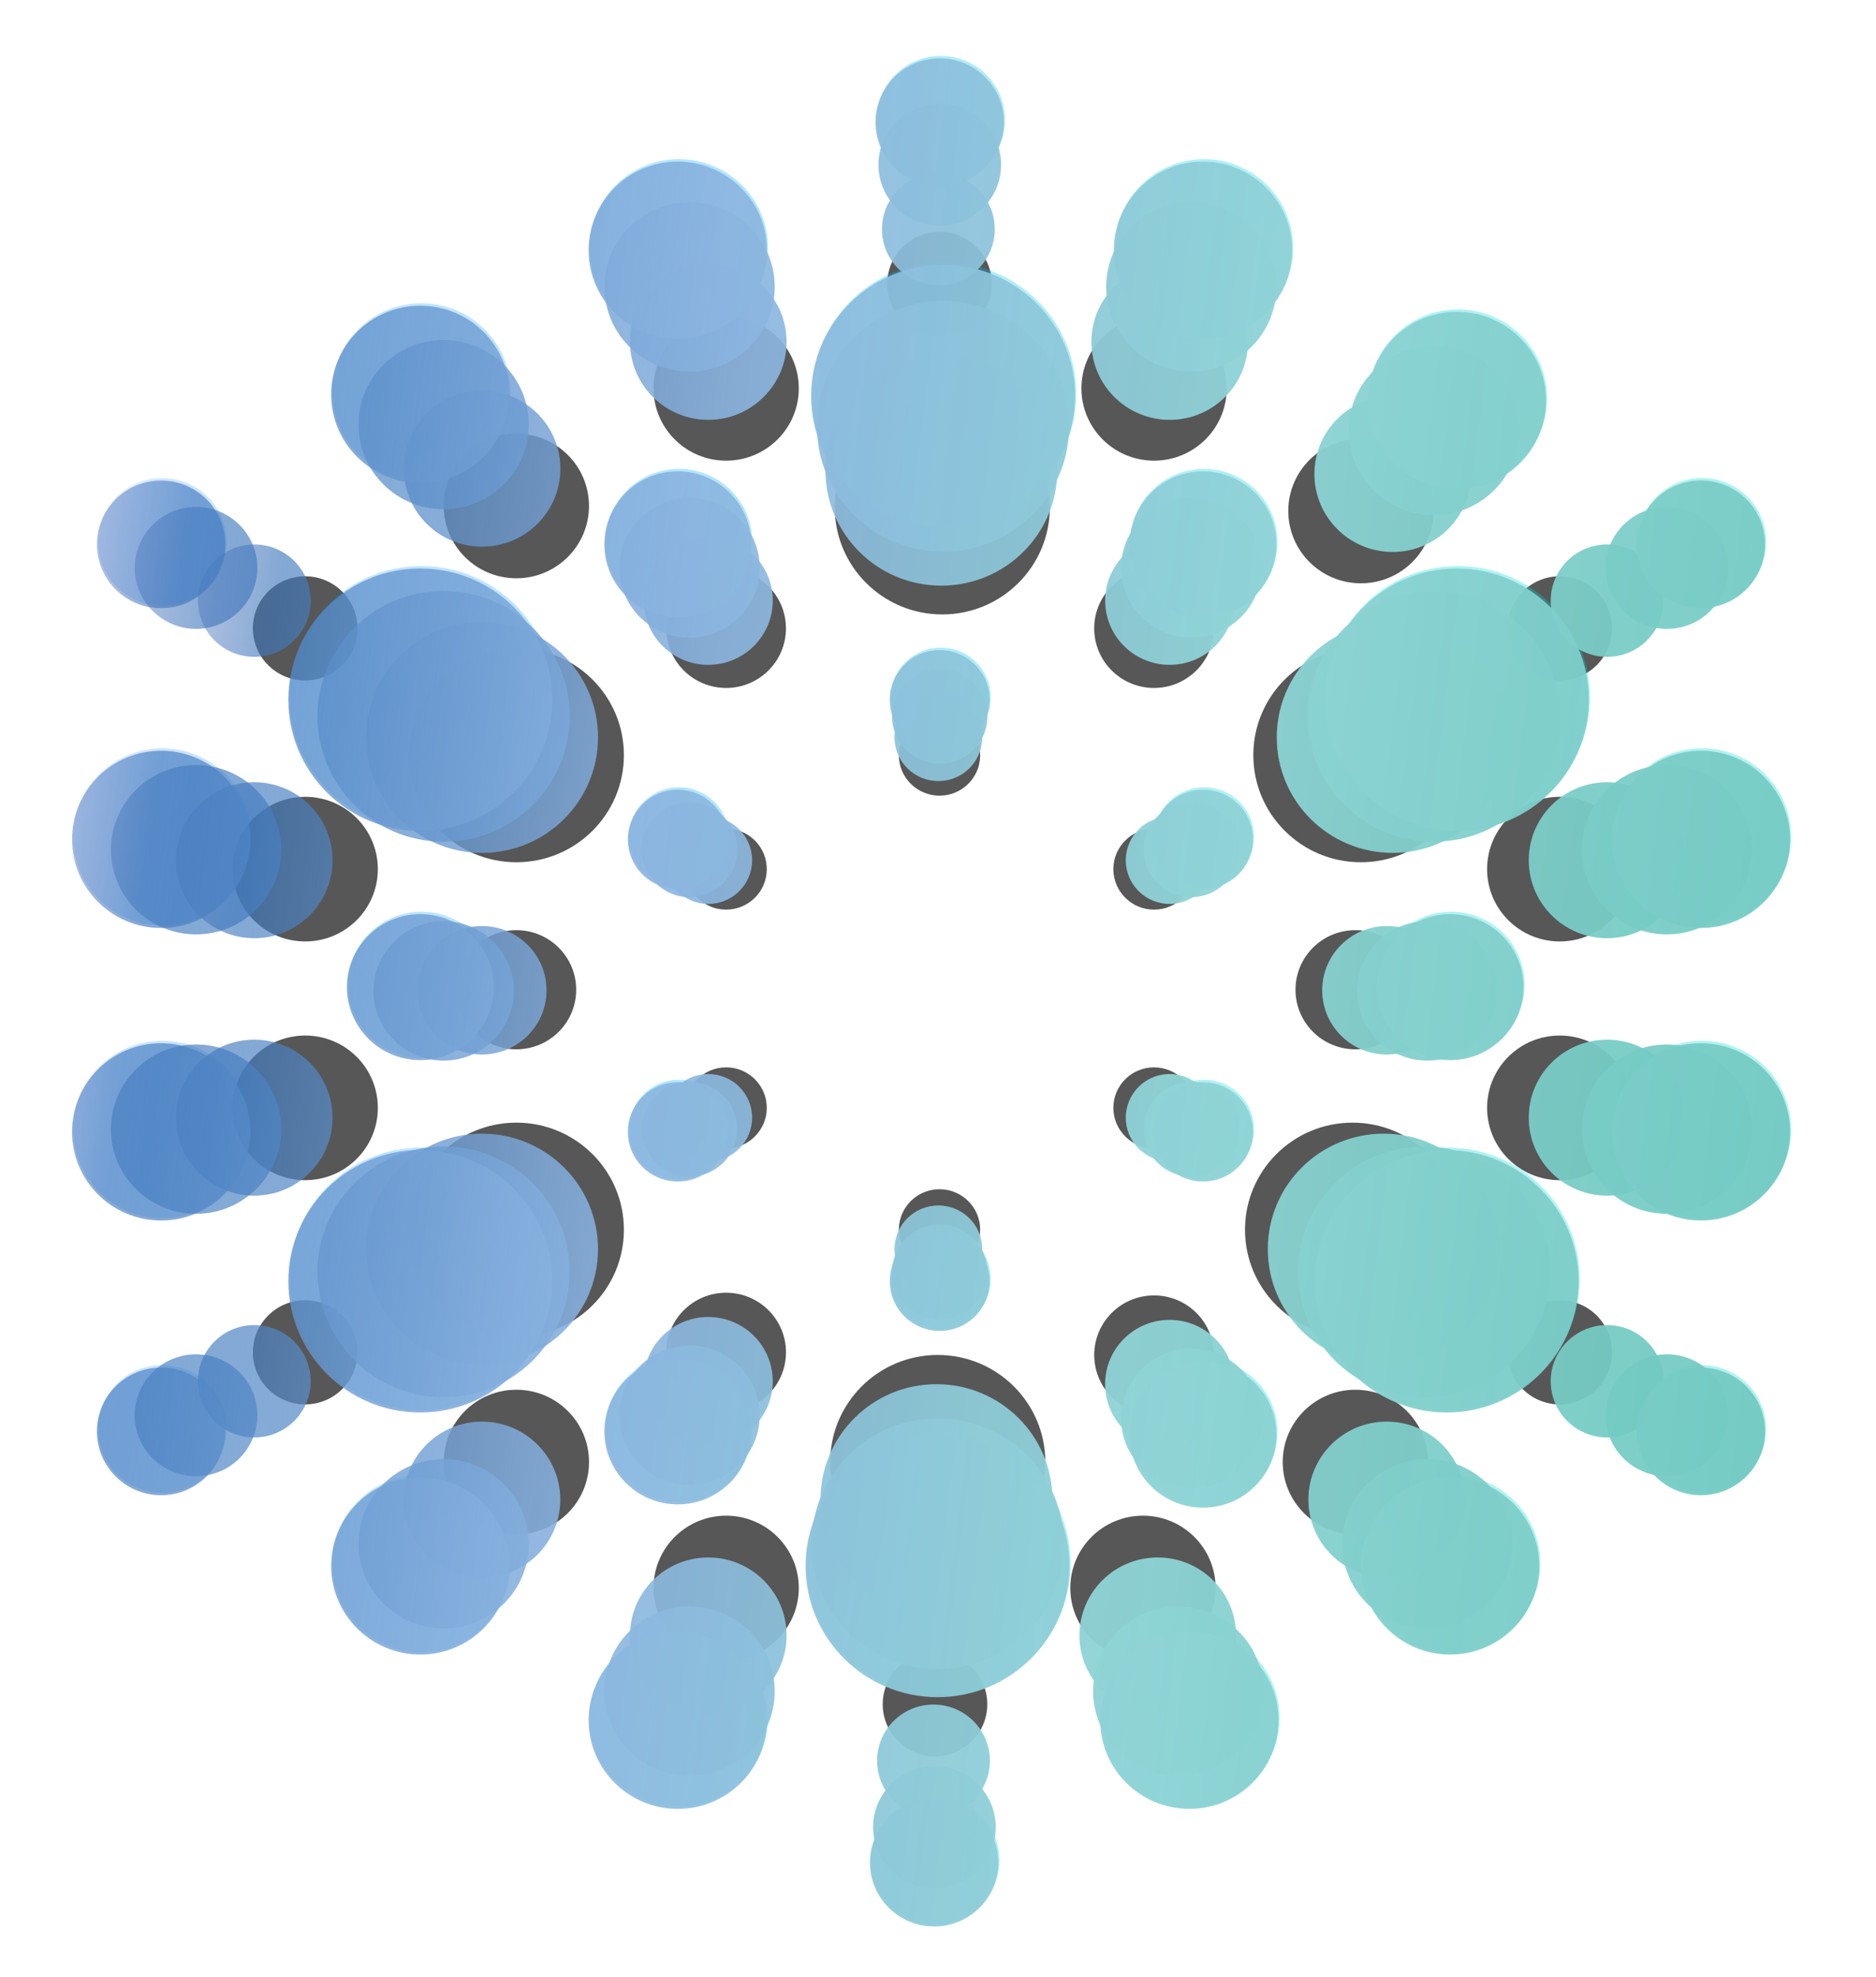 <svg xmlns="http://www.w3.org/2000/svg" xmlns:xlink="http://www.w3.org/1999/xlink" data-name="Layer 1" viewBox="0 0 556.82 586.57"><defs><linearGradient id="b" x1="16.58" x2="536.48" y1="261.63" y2="325.47" gradientUnits="userSpaceOnUse"><stop offset="0" stop-color="#1f7cff" stop-opacity=".44"/><stop offset=".05" stop-color="#1081ff" stop-opacity=".64"/><stop offset=".14" stop-color="#0991fd" stop-opacity=".75"/><stop offset=".27" stop-color="#02a4fb" stop-opacity=".86"/><stop offset=".33" stop-color="#00acfb" stop-opacity=".91"/><stop offset=".34" stop-color="#00acfa" stop-opacity=".91"/><stop offset=".55" stop-color="#00cae8" stop-opacity=".95"/><stop offset=".67" stop-color="#00d6e2" stop-opacity=".96"/><stop offset=".71" stop-color="#00d6df" stop-opacity=".96"/><stop offset="1" stop-color="#00d9cf" stop-opacity=".94"/></linearGradient><linearGradient id="a" x1="28.03" x2="524.66" y1="264.83" y2="325.81" gradientUnits="userSpaceOnUse"><stop offset="0" stop-color="#4f75ba" stop-opacity=".44"/><stop offset=".05" stop-color="#3e78bd" stop-opacity=".64"/><stop offset=".16" stop-color="#6394cd" stop-opacity=".77"/><stop offset=".27" stop-color="#80abdb" stop-opacity=".87"/><stop offset=".33" stop-color="#8bb4e0" stop-opacity=".91"/><stop offset=".53" stop-color="#8dc9d9" stop-opacity=".94"/><stop offset=".67" stop-color="#8fd4d6" stop-opacity=".96"/><stop offset=".78" stop-color="#84d0ce" stop-opacity=".95"/><stop offset="1" stop-color="#72cac2" stop-opacity=".94"/></linearGradient><linearGradient xlink:href="#a" id="c" x1="47.73" x2="504.54" y1="267.02" y2="323.11"/><linearGradient xlink:href="#a" id="d" x1="16.25" x2="536.15" y1="262.36" y2="326.2"/></defs><g style="opacity:.66"><path d="M435.84 224.09c0 17.55-14.29 31.78-31.92 31.78S372 241.64 372 224.09s14.29-31.78 31.92-31.78 31.92 14.23 31.92 31.78Zm-34.39 109.05c-17.63 0-31.92 14.23-31.92 31.78s14.29 31.78 31.92 31.78 31.92-14.23 31.92-31.78-14.29-31.78-31.92-31.78ZM279.68 118.77c-17.63 0-31.92 14.23-31.92 31.78s14.29 31.78 31.92 31.78 31.92-14.23 31.92-31.78-14.29-31.78-31.92-31.78Zm-1.34 283.31c-17.63 0-31.92 14.23-31.92 31.78s14.29 31.78 31.92 31.78 31.92-14.23 31.92-31.78-14.29-31.78-31.92-31.78Zm-125.08-68.94c-17.63 0-31.92 14.23-31.92 31.78s14.29 31.78 31.92 31.78 31.92-14.23 31.92-31.78-14.29-31.78-31.92-31.78Zm0-140.83c-17.63 0-31.92 14.23-31.92 31.78s14.29 31.78 31.92 31.78 31.92-14.23 31.92-31.78-14.29-31.78-31.92-31.78Zm125.6 19.76c-6.67 0-12.07 5.38-12.07 12.02s5.41 12.02 12.07 12.02 12.07-5.38 12.07-12.02-5.41-12.02-12.07-12.02Zm0 140.83c-6.67 0-12.07 5.38-12.07 12.02s5.41 12.02 12.07 12.02 12.07-5.38 12.07-12.02-5.41-12.02-12.07-12.02Zm63.67-36.17c-6.67 0-12.07 5.38-12.07 12.02s5.41 12.02 12.07 12.02 12.07-5.38 12.07-12.02-5.41-12.02-12.07-12.02Zm0-70.84c-6.67 0-12.07 5.38-12.07 12.02s5.41 12.02 12.07 12.02 12.07-5.38 12.07-12.02-5.41-12.02-12.07-12.02Zm-127.01 0c-6.67 0-12.07 5.38-12.07 12.02s5.41 12.02 12.07 12.02 12.07-5.38 12.07-12.02-5.41-12.02-12.07-12.02Zm0 70.84c-6.67 0-12.07 5.38-12.07 12.02s5.41 12.02 12.07 12.02 12.07-5.38 12.07-12.02-5.41-12.02-12.07-12.02Zm247.42-145.72c-8.57 0-15.52 6.92-15.52 15.46s6.95 15.46 15.52 15.46 15.52-6.92 15.52-15.46-6.95-15.46-15.52-15.46Zm0 214.82c-8.57 0-15.52 6.92-15.52 15.46s6.95 15.46 15.52 15.46 15.52-6.92 15.52-15.46-6.95-15.46-15.52-15.46Zm-372.36 0c-8.57 0-15.52 6.92-15.52 15.46s6.95 15.46 15.52 15.46 15.52-6.92 15.52-15.46-6.95-15.46-15.52-15.46Zm186.94 104.44c-8.57 0-15.52 6.92-15.52 15.46s6.95 15.46 15.52 15.46 15.52-6.92 15.52-15.46-6.95-15.46-15.52-15.46Zm1.34-421.48c-8.57 0-15.52 6.92-15.52 15.46s6.95 15.46 15.52 15.46 15.52-6.92 15.52-15.46-6.95-15.46-15.52-15.46ZM90.58 171.01c-8.57 0-15.52 6.92-15.52 15.46s6.95 15.46 15.52 15.46 15.52-6.92 15.52-15.46-6.95-15.46-15.52-15.46Zm124.94-2.22c-9.81 0-17.76 7.92-17.76 17.68s7.95 17.68 17.76 17.68 17.76-7.92 17.76-17.68-7.95-17.68-17.76-17.68Zm127.01 0c-9.81 0-17.76 7.92-17.76 17.68s7.95 17.68 17.76 17.68 17.76-7.92 17.76-17.68-7.95-17.68-17.76-17.68Zm59.75 107.23c-9.81 0-17.76 7.92-17.76 17.68s7.95 17.68 17.76 17.68 17.76-7.92 17.76-17.68-7.95-17.68-17.76-17.68Zm-249.02 0c-9.81 0-17.76 7.92-17.76 17.68s7.95 17.68 17.76 17.68 17.76-7.92 17.76-17.68-7.95-17.68-17.76-17.68Zm62.27 107.59c-9.81 0-17.76 7.92-17.76 17.68s7.95 17.68 17.76 17.68 17.76-7.92 17.76-17.68-7.95-17.68-17.76-17.68Zm127.01.8c-9.81 0-17.76 7.92-17.76 17.68s7.95 17.68 17.76 17.68 17.76-7.92 17.76-17.68-7.95-17.68-17.76-17.68Zm61.4-254.24c-11.91 0-21.56 9.61-21.56 21.46s9.65 21.46 21.56 21.46 21.56-9.61 21.56-21.46-9.65-21.46-21.56-21.46Zm-1.65 282.23c-11.91 0-21.56 9.61-21.56 21.46s9.65 21.46 21.56 21.46 21.56-9.61 21.56-21.46-9.65-21.46-21.56-21.46Zm-249.02 0c-11.91 0-21.56 9.61-21.56 21.46s9.65 21.46 21.56 21.46 21.56-9.61 21.56-21.46-9.65-21.46-21.56-21.46Zm309.68-105.11c-11.91 0-21.56 9.61-21.56 21.46s9.65 21.46 21.56 21.46 21.56-9.61 21.56-21.46-9.65-21.46-21.56-21.46Zm0-70.84c-11.91 0-21.56 9.61-21.56 21.46s9.65 21.46 21.56 21.46 21.56-9.61 21.56-21.46-9.65-21.46-21.56-21.46Zm-372.36 0c-11.91 0-21.56 9.61-21.56 21.46s9.65 21.46 21.56 21.46 21.56-9.61 21.56-21.46-9.65-21.46-21.56-21.46Zm0 70.84c-11.91 0-21.56 9.61-21.56 21.46s9.65 21.46 21.56 21.46 21.56-9.61 21.56-21.46-9.65-21.46-21.56-21.46ZM342.54 93.78c-11.91 0-21.56 9.61-21.56 21.46s9.65 21.46 21.56 21.46 21.56-9.61 21.56-21.46-9.65-21.46-21.56-21.46Zm-127.01 0c-11.91 0-21.56 9.61-21.56 21.46s9.65 21.46 21.56 21.46 21.56-9.61 21.56-21.46-9.65-21.46-21.56-21.46Zm-62.27 34.9c-11.91 0-21.56 9.61-21.56 21.46s9.65 21.46 21.56 21.46 21.56-9.61 21.56-21.46-9.65-21.46-21.56-21.46Zm62.27 321.09c-11.91 0-21.56 9.61-21.56 21.46s9.65 21.46 21.56 21.46 21.56-9.61 21.56-21.46-9.65-21.46-21.56-21.46Zm123.71 0c-11.91 0-21.56 9.61-21.56 21.46s9.65 21.46 21.56 21.46 21.56-9.61 21.56-21.46-9.65-21.46-21.56-21.46Z" style="stroke-width:0"/></g><path d="M471.93 206.91c0 21.51-17.54 38.94-39.17 38.94s-39.17-17.44-39.17-38.94 17.54-38.94 39.17-38.94 39.17 17.44 39.17 38.94Zm-42.21 133.63c-21.64 0-39.17 17.44-39.17 38.94s17.54 38.94 39.17 38.94 39.17-17.44 39.17-38.94-17.54-38.94-39.17-38.94ZM280.26 77.86c-21.64 0-39.17 17.44-39.17 38.94s17.54 38.94 39.17 38.94 39.17-17.44 39.17-38.94-17.54-38.94-39.17-38.94Zm-1.65 347.16c-21.64 0-39.17 17.44-39.17 38.94s17.54 38.94 39.17 38.94 39.17-17.44 39.17-38.94-17.54-38.94-39.17-38.94Zm-153.53-84.48c-21.64 0-39.17 17.44-39.17 38.94s17.54 38.94 39.17 38.94 39.17-17.44 39.17-38.94-17.54-38.94-39.17-38.94Zm0-172.57c-21.64 0-39.17 17.44-39.17 38.94s17.54 38.94 39.17 38.94 39.17-17.44 39.17-38.94-17.54-38.94-39.17-38.94Zm154.17 24.21c-8.18 0-14.82 6.6-14.82 14.73s6.63 14.73 14.82 14.73 14.82-6.6 14.82-14.73-6.63-14.73-14.82-14.73Zm0 172.57c-8.18 0-14.82 6.6-14.82 14.73s6.63 14.73 14.82 14.73 14.82-6.6 14.82-14.73-6.63-14.73-14.82-14.73Zm78.15-44.33c-8.18 0-14.82 6.6-14.82 14.73s6.63 14.73 14.82 14.73 14.82-6.6 14.82-14.73-6.63-14.73-14.82-14.73Zm0-86.8c-8.18 0-14.82 6.6-14.82 14.73s6.63 14.73 14.82 14.73 14.82-6.6 14.82-14.73-6.63-14.73-14.82-14.73Zm-155.89 0c-8.18 0-14.82 6.6-14.82 14.73s6.63 14.73 14.82 14.73 14.82-6.6 14.82-14.73-6.63-14.73-14.82-14.73Zm0 86.8c-8.18 0-14.82 6.6-14.82 14.73s6.63 14.73 14.82 14.73 14.82-6.6 14.82-14.73-6.63-14.73-14.82-14.73Zm303.67-178.57c-10.52 0-19.05 8.48-19.05 18.94s8.53 18.94 19.05 18.94 19.05-8.48 19.05-18.94-8.53-18.94-19.05-18.94Zm0 263.24c-10.52 0-19.05 8.48-19.05 18.94s8.53 18.94 19.05 18.94 19.05-8.48 19.05-18.94-8.53-18.94-19.05-18.94Zm-457.03 0c-10.52 0-19.05 8.48-19.05 18.94s8.53 18.94 19.05 18.94 19.05-8.48 19.05-18.94-8.53-18.94-19.05-18.94ZM277.6 533.06c-10.52 0-19.05 8.48-19.05 18.94s8.53 18.94 19.05 18.94 19.05-8.48 19.05-18.94-8.53-18.94-19.05-18.94Zm1.65-516.47c-10.52 0-19.05 8.48-19.05 18.94s8.53 18.94 19.05 18.94 19.05-8.48 19.05-18.94-8.53-18.94-19.05-18.94ZM48.15 141.87c-10.52 0-19.05 8.48-19.05 18.94s8.53 18.94 19.05 18.94 19.05-8.48 19.05-18.94-8.53-18.94-19.05-18.94Zm153.36-2.73c-12.04 0-21.79 9.7-21.79 21.66s9.76 21.66 21.79 21.66 21.79-9.7 21.79-21.66-9.76-21.66-21.79-21.66Zm155.89 0c-12.04 0-21.79 9.7-21.79 21.66s9.76 21.66 21.79 21.66 21.79-9.7 21.79-21.66-9.76-21.66-21.79-21.66Zm73.34 131.4c-12.04 0-21.79 9.7-21.79 21.66s9.76 21.66 21.79 21.66 21.79-9.7 21.79-21.66-9.76-21.66-21.79-21.66Zm-305.65 0c-12.04 0-21.79 9.7-21.79 21.66s9.76 21.66 21.79 21.66 21.79-9.7 21.79-21.66-9.76-21.66-21.79-21.66Zm76.42 131.83c-12.04 0-21.79 9.7-21.79 21.66s9.76 21.66 21.79 21.66 21.79-9.7 21.79-21.66-9.76-21.66-21.79-21.66Zm155.89.98c-12.04 0-21.79 9.7-21.79 21.66s9.76 21.66 21.79 21.66 21.79-9.7 21.79-21.66-9.76-21.66-21.79-21.66Zm75.36-311.54c-14.61 0-26.46 11.78-26.46 26.3s11.85 26.3 26.46 26.3 26.46-11.78 26.46-26.3-11.85-26.3-26.46-26.3Zm-2.02 345.84c-14.61 0-26.46 11.78-26.46 26.3s11.85 26.3 26.46 26.3 26.46-11.78 26.46-26.3-11.85-26.3-26.46-26.3Zm-305.65 0c-14.61 0-26.46 11.78-26.46 26.3s11.85 26.3 26.46 26.3 26.46-11.78 26.46-26.3-11.85-26.3-26.46-26.3Zm380.1-128.8c-14.61 0-26.46 11.78-26.46 26.3s11.85 26.3 26.46 26.3 26.46-11.78 26.46-26.3-11.85-26.3-26.46-26.3Zm0-86.8c-14.61 0-26.46 11.78-26.46 26.3s11.85 26.3 26.46 26.3 26.46-11.78 26.46-26.3-11.85-26.3-26.46-26.3Zm-457.03 0c-14.61 0-26.46 11.78-26.46 26.3s11.85 26.3 26.46 26.3 26.46-11.78 26.46-26.3-11.85-26.3-26.46-26.3Zm0 86.8c-14.61 0-26.46 11.78-26.46 26.3s11.85 26.3 26.46 26.3 26.46-11.78 26.46-26.3-11.85-26.3-26.46-26.3ZM357.39 47.23c-14.61 0-26.46 11.78-26.46 26.3s11.85 26.3 26.46 26.3 26.46-11.78 26.46-26.3-11.85-26.3-26.46-26.3Zm-155.89 0c-14.61 0-26.46 11.78-26.46 26.3s11.85 26.3 26.46 26.3 26.46-11.78 26.46-26.3-11.85-26.3-26.46-26.3ZM125.08 90c-14.61 0-26.46 11.78-26.46 26.3s11.85 26.3 26.46 26.3 26.46-11.78 26.46-26.3S139.69 90 125.08 90Zm76.42 393.45c-14.61 0-26.46 11.78-26.46 26.3s11.85 26.3 26.46 26.3 26.46-11.78 26.46-26.3-11.85-26.3-26.46-26.3Zm151.84 0c-14.61 0-26.46 11.78-26.46 26.3s11.85 26.3 26.46 26.3 26.46-11.78 26.46-26.3-11.85-26.3-26.46-26.3Z" style="fill:url(#b);opacity:.33;stroke-width:0"/><path d="M462.99 212.57c0 20.54-16.75 37.2-37.42 37.2s-37.42-16.65-37.42-37.2 16.75-37.2 37.42-37.2 37.42 16.65 37.42 37.2Zm-40.32 127.65c-20.67 0-37.42 16.65-37.42 37.2s16.75 37.2 37.42 37.2 37.42-16.65 37.42-37.2-16.75-37.2-37.42-37.2ZM279.9 89.29c-20.67 0-37.42 16.65-37.42 37.2s16.75 37.2 37.42 37.2 37.42-16.65 37.42-37.2-16.75-37.2-37.42-37.2Zm-1.58 331.62c-20.67 0-37.42 16.65-37.42 37.2s16.75 37.2 37.42 37.2 37.42-16.65 37.42-37.2-16.75-37.2-37.42-37.2Zm-146.65-80.69c-20.67 0-37.42 16.65-37.42 37.2s16.75 37.2 37.42 37.2 37.42-16.65 37.42-37.2-16.75-37.2-37.42-37.2Zm0-164.85c-20.67 0-37.42 16.65-37.42 37.2s16.75 37.2 37.42 37.2 37.42-16.65 37.42-37.2-16.75-37.2-37.42-37.2Zm147.26 23.13c-7.82 0-14.15 6.3-14.15 14.07s6.34 14.07 14.15 14.07 14.15-6.3 14.15-14.07-6.34-14.07-14.15-14.07Zm0 164.85c-7.82 0-14.15 6.3-14.15 14.07s6.34 14.07 14.15 14.07 14.15-6.3 14.15-14.07-6.34-14.07-14.15-14.07Zm74.65-42.34c-7.82 0-14.15 6.3-14.15 14.07s6.34 14.07 14.15 14.07 14.15-6.3 14.15-14.07-6.34-14.07-14.15-14.07Zm0-82.92c-7.82 0-14.15 6.3-14.15 14.07s6.34 14.07 14.15 14.07 14.15-6.3 14.15-14.07-6.34-14.07-14.15-14.07Zm-148.91 0c-7.82 0-14.15 6.3-14.15 14.07s6.34 14.07 14.15 14.07 14.15-6.3 14.15-14.07-6.34-14.07-14.15-14.07Zm0 82.92c-7.82 0-14.15 6.3-14.15 14.07s6.34 14.07 14.15 14.07 14.15-6.3 14.15-14.07-6.34-14.07-14.15-14.07Zm290.08-170.57c-10.05 0-18.2 8.1-18.2 18.09s8.15 18.09 18.2 18.09 18.2-8.1 18.2-18.09-8.15-18.09-18.2-18.09Zm0 251.45c-10.05 0-18.2 8.1-18.2 18.09s8.15 18.09 18.2 18.09 18.2-8.1 18.2-18.09-8.15-18.09-18.2-18.09Zm-436.57 0c-10.05 0-18.2 8.1-18.2 18.09s8.15 18.09 18.2 18.09 18.2-8.1 18.2-18.09-8.15-18.09-18.2-18.09Zm219.17 122.24c-10.05 0-18.2 8.1-18.2 18.09s8.15 18.09 18.2 18.09 18.2-8.1 18.2-18.09-8.15-18.09-18.2-18.09Zm1.58-493.34c-10.05 0-18.2 8.1-18.2 18.09s8.15 18.09 18.2 18.09 18.2-8.1 18.2-18.09-8.15-18.09-18.2-18.09ZM58.19 150.43c-10.05 0-18.2 8.1-18.2 18.09s8.15 18.09 18.2 18.09 18.2-8.1 18.2-18.09-8.15-18.09-18.2-18.09Zm146.49-2.6c-11.5 0-20.82 9.27-20.82 20.69s9.32 20.69 20.82 20.69 20.82-9.27 20.82-20.69-9.32-20.69-20.82-20.69Zm148.91 0c-11.5 0-20.82 9.27-20.82 20.69s9.32 20.69 20.82 20.69 20.82-9.27 20.82-20.69-9.32-20.69-20.82-20.69Zm70.05 125.52c-11.5 0-20.82 9.27-20.82 20.69s9.32 20.69 20.82 20.69 20.82-9.27 20.82-20.69-9.32-20.69-20.82-20.69Zm-291.96 0c-11.5 0-20.82 9.27-20.82 20.69s9.32 20.69 20.82 20.69 20.82-9.27 20.82-20.69-9.32-20.69-20.82-20.69Zm73 125.93c-11.5 0-20.82 9.27-20.82 20.69s9.32 20.69 20.82 20.69 20.82-9.27 20.82-20.69-9.32-20.69-20.82-20.69Zm148.91.94c-11.5 0-20.82 9.27-20.82 20.69s9.32 20.69 20.82 20.69 20.82-9.27 20.82-20.69-9.32-20.69-20.82-20.69Zm71.99-297.59c-13.96 0-25.27 11.25-25.27 25.12s11.32 25.12 25.27 25.12 25.27-11.25 25.27-25.12-11.32-25.12-25.27-25.12Zm-1.93 330.36c-13.96 0-25.27 11.25-25.27 25.12s11.32 25.12 25.27 25.12 25.27-11.25 25.27-25.12-11.32-25.12-25.27-25.12Zm-291.96 0c-13.96 0-25.27 11.25-25.27 25.12s11.32 25.12 25.27 25.12 25.27-11.25 25.27-25.12-11.32-25.12-25.27-25.12Zm363.08-123.04c-13.96 0-25.27 11.25-25.27 25.12s11.32 25.12 25.27 25.12 25.27-11.25 25.27-25.12-11.32-25.12-25.27-25.12Zm0-82.92c-13.96 0-25.27 11.25-25.27 25.12s11.32 25.12 25.27 25.12 25.27-11.25 25.27-25.12-11.32-25.12-25.27-25.12Zm-436.57 0c-13.96 0-25.27 11.25-25.27 25.12s11.32 25.12 25.27 25.12 25.27-11.25 25.27-25.12-11.32-25.12-25.27-25.12Zm0 82.92c-13.96 0-25.27 11.25-25.27 25.12s11.32 25.12 25.27 25.12 25.27-11.25 25.27-25.12-11.32-25.12-25.27-25.12ZM353.59 60.03c-13.96 0-25.27 11.25-25.27 25.12s11.32 25.12 25.27 25.12 25.27-11.25 25.27-25.12-11.32-25.12-25.27-25.12Zm-148.91 0c-13.96 0-25.27 11.25-25.27 25.12s11.32 25.12 25.27 25.12 25.27-11.25 25.27-25.12-11.32-25.12-25.27-25.12Zm-73 40.85c-13.96 0-25.27 11.25-25.27 25.12s11.32 25.12 25.27 25.12 25.27-11.25 25.27-25.12-11.32-25.12-25.27-25.12Zm73 375.83c-13.96 0-25.27 11.25-25.27 25.12s11.32 25.12 25.27 25.12 25.27-11.25 25.27-25.12-11.32-25.12-25.27-25.12Zm145.04 0c-13.96 0-25.27 11.25-25.27 25.12s11.32 25.12 25.27 25.12 25.27-11.25 25.27-25.12-11.32-25.12-25.27-25.12Z" style="fill:url(#a);stroke-width:0"/><path d="M447.8 218.82c0 18.93-15.41 34.27-34.42 34.27s-34.42-15.34-34.42-34.27 15.41-34.27 34.42-34.27 34.42 15.34 34.42 34.27Zm-37.08 117.59c-19.01 0-34.42 15.34-34.42 34.27s15.41 34.27 34.42 34.27 34.42-15.34 34.42-34.27-15.41-34.27-34.42-34.27ZM279.41 105.25c-19.01 0-34.42 15.34-34.42 34.27s15.41 34.27 34.42 34.27 34.42-15.34 34.42-34.27-15.41-34.27-34.42-34.27Zm-1.45 305.5c-19.01 0-34.42 15.34-34.42 34.27s15.41 34.27 34.42 34.27 34.42-15.34 34.42-34.27-15.41-34.27-34.42-34.27Zm-134.88-74.34c-19.01 0-34.42 15.34-34.42 34.27s15.41 34.27 34.42 34.27 34.42-15.34 34.42-34.27-15.41-34.27-34.42-34.27Zm0-151.86c-19.01 0-34.42 15.34-34.42 34.27s15.41 34.27 34.42 34.27 34.42-15.34 34.42-34.27-15.41-34.27-34.42-34.27Zm135.44 21.31c-7.19 0-13.02 5.8-13.02 12.96s5.83 12.96 13.02 12.96 13.02-5.8 13.02-12.96-5.83-12.96-13.02-12.96Zm0 151.86c-7.19 0-13.02 5.8-13.02 12.96s5.83 12.96 13.02 12.96 13.02-5.8 13.02-12.96-5.83-12.96-13.02-12.96Zm68.65-39.01c-7.19 0-13.02 5.8-13.02 12.96s5.83 12.96 13.02 12.96 13.02-5.8 13.02-12.96-5.83-12.96-13.02-12.96Zm0-76.39c-7.19 0-13.02 5.8-13.02 12.96s5.83 12.96 13.02 12.96 13.02-5.8 13.02-12.96-5.83-12.96-13.02-12.96Zm-136.95 0c-7.19 0-13.02 5.8-13.02 12.96s5.83 12.96 13.02 12.96 13.02-5.8 13.02-12.96-5.83-12.96-13.02-12.96Zm0 76.39c-7.19 0-13.02 5.8-13.02 12.96s5.83 12.96 13.02 12.96 13.02-5.8 13.02-12.96-5.83-12.96-13.02-12.96Zm266.79-157.14c-9.24 0-16.74 7.46-16.74 16.67s7.49 16.67 16.74 16.67 16.74-7.46 16.74-16.67-7.49-16.67-16.74-16.67Zm0 231.64c-9.24 0-16.74 7.46-16.74 16.67s7.49 16.67 16.74 16.67 16.74-7.46 16.74-16.67-7.49-16.67-16.74-16.67Zm-401.52 0c-9.24 0-16.74 7.46-16.74 16.67s7.49 16.67 16.74 16.67 16.74-7.46 16.74-16.67-7.49-16.67-16.74-16.67Zm201.58 112.61c-9.24 0-16.74 7.46-16.74 16.67s7.49 16.67 16.74 16.67 16.74-7.46 16.74-16.67-7.49-16.67-16.74-16.67Zm1.45-454.48c-9.24 0-16.74 7.46-16.74 16.67s7.49 16.67 16.74 16.67 16.74-7.46 16.74-16.67-7.49-16.67-16.74-16.67ZM75.49 161.57c-9.24 0-16.74 7.46-16.74 16.67s7.49 16.67 16.74 16.67 16.74-7.46 16.74-16.67-7.49-16.67-16.74-16.67Zm134.73-2.4c-10.57 0-19.15 8.54-19.15 19.06s8.57 19.06 19.15 19.06 19.15-8.54 19.15-19.06-8.57-19.06-19.15-19.06Zm136.95 0c-10.57 0-19.15 8.54-19.15 19.06s8.57 19.06 19.15 19.06 19.15-8.54 19.15-19.06-8.57-19.06-19.15-19.06ZM411.6 274.8c-10.57 0-19.15 8.54-19.15 19.06s8.57 19.06 19.15 19.06 19.15-8.54 19.15-19.06-8.57-19.06-19.15-19.06Zm-268.53 0c-10.57 0-19.15 8.54-19.15 19.06s8.57 19.06 19.15 19.06 19.15-8.54 19.15-19.06-8.57-19.06-19.15-19.06Zm67.14 116.01c-10.57 0-19.15 8.54-19.15 19.06s8.57 19.06 19.15 19.06 19.15-8.54 19.15-19.06-8.57-19.06-19.15-19.06Zm136.95.86c-10.57 0-19.15 8.54-19.15 19.06s8.57 19.06 19.15 19.06 19.15-8.54 19.15-19.06-8.57-19.06-19.15-19.06Zm66.21-274.15c-12.84 0-23.24 10.36-23.24 23.14s10.41 23.14 23.24 23.14 23.24-10.36 23.24-23.14-10.41-23.14-23.24-23.14Zm-1.78 304.34c-12.84 0-23.24 10.36-23.24 23.14s10.41 23.14 23.24 23.14 23.24-10.36 23.24-23.14-10.41-23.14-23.24-23.14Zm-268.53 0c-12.84 0-23.24 10.36-23.24 23.14s10.41 23.14 23.24 23.14S166.3 457.78 166.3 445s-10.41-23.14-23.24-23.14Zm333.93-113.34c-12.84 0-23.24 10.36-23.24 23.14s10.41 23.14 23.24 23.14 23.24-10.36 23.24-23.14-10.41-23.14-23.24-23.14Zm0-76.39c-12.84 0-23.24 10.36-23.24 23.14s10.41 23.14 23.24 23.14 23.24-10.36 23.24-23.14-10.41-23.14-23.24-23.14Zm-401.52 0c-12.84 0-23.24 10.36-23.24 23.14s10.41 23.14 23.24 23.14 23.24-10.36 23.24-23.14-10.41-23.14-23.24-23.14Zm0 76.39c-12.84 0-23.24 10.36-23.24 23.14s10.41 23.14 23.24 23.14 23.24-10.36 23.24-23.14-10.41-23.14-23.24-23.14ZM347.18 78.31c-12.84 0-23.24 10.36-23.24 23.14s10.41 23.14 23.24 23.14 23.24-10.36 23.24-23.14-10.41-23.14-23.24-23.14Zm-136.95 0c-12.84 0-23.24 10.36-23.24 23.14s10.41 23.14 23.24 23.14 23.24-10.36 23.24-23.14-10.41-23.14-23.24-23.14Zm-67.14 37.63c-12.84 0-23.24 10.36-23.24 23.14s10.41 23.14 23.24 23.14 23.24-10.36 23.24-23.14-10.41-23.14-23.24-23.14Zm67.14 346.23c-12.84 0-23.24 10.36-23.24 23.14s10.41 23.14 23.24 23.14 23.24-10.36 23.24-23.14-10.41-23.14-23.24-23.14Zm133.4 0c-12.84 0-23.24 10.36-23.24 23.14s10.41 23.14 23.24 23.14 23.24-10.36 23.24-23.14-10.41-23.14-23.24-23.14Z" style="fill:url(#c);stroke-width:0"/><path d="M471.6 207.65c0 21.51-17.54 38.94-39.17 38.94s-39.17-17.44-39.17-38.94 17.54-38.94 39.17-38.94 39.17 17.44 39.17 38.94Zm-42.21 133.63c-21.64 0-39.17 17.44-39.17 38.94s17.54 38.94 39.17 38.94 39.17-17.44 39.17-38.94-17.54-38.94-39.17-38.94ZM279.93 78.59c-21.64 0-39.17 17.44-39.17 38.94s17.54 38.94 39.17 38.94 39.17-17.44 39.17-38.94-17.54-38.94-39.17-38.94Zm-1.65 347.16c-21.64 0-39.17 17.44-39.17 38.94s17.54 38.94 39.17 38.94 39.17-17.44 39.17-38.94-17.54-38.94-39.17-38.94Zm-153.53-84.48c-21.64 0-39.17 17.44-39.17 38.94s17.54 38.94 39.17 38.94 39.17-17.44 39.17-38.94-17.54-38.94-39.17-38.94Zm0-172.57c-21.64 0-39.17 17.44-39.17 38.94s17.54 38.94 39.17 38.94 39.17-17.44 39.17-38.94-17.54-38.94-39.17-38.94Zm154.17 24.21c-8.18 0-14.82 6.6-14.82 14.73s6.63 14.73 14.82 14.73 14.82-6.6 14.82-14.73-6.63-14.73-14.82-14.73Zm0 172.57c-8.18 0-14.82 6.6-14.82 14.73s6.63 14.73 14.82 14.73 14.82-6.6 14.82-14.73-6.63-14.73-14.82-14.73Zm78.15-44.33c-8.18 0-14.82 6.6-14.82 14.73s6.63 14.73 14.82 14.73 14.82-6.6 14.82-14.73-6.63-14.73-14.82-14.73Zm0-86.8c-8.18 0-14.82 6.6-14.82 14.73s6.63 14.73 14.82 14.73 14.82-6.6 14.82-14.73-6.63-14.73-14.82-14.73Zm-155.89 0c-8.18 0-14.82 6.6-14.82 14.73s6.63 14.73 14.82 14.73 14.82-6.6 14.82-14.73-6.63-14.73-14.82-14.73Zm0 86.8c-8.18 0-14.82 6.6-14.82 14.73s6.63 14.73 14.82 14.73 14.82-6.6 14.82-14.73-6.63-14.73-14.82-14.73Zm303.67-178.57c-10.52 0-19.05 8.48-19.05 18.94s8.53 18.94 19.05 18.94 19.05-8.48 19.05-18.94-8.53-18.94-19.05-18.94Zm0 263.24c-10.52 0-19.05 8.48-19.05 18.94s8.53 18.94 19.05 18.94 19.05-8.48 19.05-18.94-8.53-18.94-19.05-18.94Zm-457.03 0c-10.52 0-19.05 8.48-19.05 18.94s8.53 18.94 19.05 18.94 19.05-8.48 19.05-18.94-8.53-18.94-19.05-18.94Zm229.45 127.97c-10.52 0-19.05 8.48-19.05 18.94s8.53 18.94 19.05 18.94 19.05-8.48 19.05-18.94-8.53-18.94-19.05-18.94Zm1.65-516.47c-10.52 0-19.05 8.48-19.05 18.94s8.53 18.94 19.05 18.94 19.05-8.48 19.05-18.94-8.53-18.94-19.05-18.94ZM47.82 142.6c-10.52 0-19.05 8.48-19.05 18.94s8.53 18.94 19.05 18.94 19.05-8.48 19.05-18.94-8.53-18.94-19.05-18.94Zm153.36-2.73c-12.04 0-21.79 9.7-21.79 21.66s9.76 21.66 21.79 21.66 21.79-9.7 21.79-21.66-9.76-21.66-21.79-21.66Zm155.89 0c-12.04 0-21.79 9.7-21.79 21.66s9.76 21.66 21.79 21.66 21.79-9.7 21.79-21.66-9.76-21.66-21.79-21.66Zm73.34 131.4c-12.04 0-21.79 9.7-21.79 21.66s9.76 21.66 21.79 21.66 21.79-9.7 21.79-21.66-9.76-21.66-21.79-21.66Zm-305.65 0c-12.04 0-21.79 9.7-21.79 21.66s9.76 21.66 21.79 21.66 21.79-9.7 21.79-21.66-9.76-21.66-21.79-21.66Zm76.42 131.83c-12.04 0-21.79 9.7-21.79 21.66s9.76 21.66 21.79 21.66 21.79-9.7 21.79-21.66-9.76-21.66-21.79-21.66Zm155.89.98c-12.04 0-21.79 9.7-21.79 21.66s9.76 21.66 21.79 21.66 21.79-9.7 21.79-21.66-9.76-21.66-21.79-21.66Zm75.36-311.54c-14.61 0-26.46 11.78-26.46 26.3s11.85 26.3 26.46 26.3 26.46-11.78 26.46-26.3-11.85-26.3-26.46-26.3Zm-2.02 345.84c-14.61 0-26.46 11.78-26.46 26.3s11.85 26.3 26.46 26.3 26.46-11.78 26.46-26.3-11.85-26.3-26.46-26.3Zm-305.65 0c-14.61 0-26.46 11.78-26.46 26.3s11.85 26.3 26.46 26.3 26.46-11.78 26.46-26.3-11.85-26.3-26.46-26.3Zm380.1-128.8c-14.61 0-26.46 11.78-26.46 26.3s11.85 26.3 26.46 26.3 26.46-11.78 26.46-26.3-11.85-26.3-26.46-26.3Zm0-86.8c-14.61 0-26.46 11.78-26.46 26.3s11.85 26.3 26.46 26.3 26.46-11.78 26.46-26.3-11.85-26.3-26.46-26.3Zm-457.03 0c-14.61 0-26.46 11.78-26.46 26.3s11.85 26.3 26.46 26.3 26.46-11.78 26.46-26.3-11.85-26.3-26.46-26.3Zm0 86.8c-14.61 0-26.46 11.78-26.46 26.3s11.85 26.3 26.46 26.3 26.46-11.78 26.46-26.3-11.85-26.3-26.46-26.3ZM357.06 47.96c-14.61 0-26.46 11.78-26.46 26.3s11.85 26.3 26.46 26.3 26.46-11.78 26.46-26.3-11.85-26.3-26.46-26.3Zm-155.89 0c-14.61 0-26.46 11.78-26.46 26.3s11.85 26.3 26.46 26.3 26.46-11.78 26.46-26.3-11.85-26.3-26.46-26.3Zm-76.42 42.77c-14.61 0-26.46 11.78-26.46 26.3s11.85 26.3 26.46 26.3 26.46-11.78 26.46-26.3-11.85-26.3-26.46-26.3Zm76.42 393.45c-14.61 0-26.46 11.78-26.46 26.3s11.85 26.3 26.46 26.3 26.46-11.78 26.46-26.3-11.85-26.3-26.46-26.3Zm151.84 0c-14.61 0-26.46 11.78-26.46 26.3s11.85 26.3 26.46 26.3 26.46-11.78 26.46-26.3-11.85-26.3-26.46-26.3Z" style="fill:url(#d);stroke-width:0"/></svg>